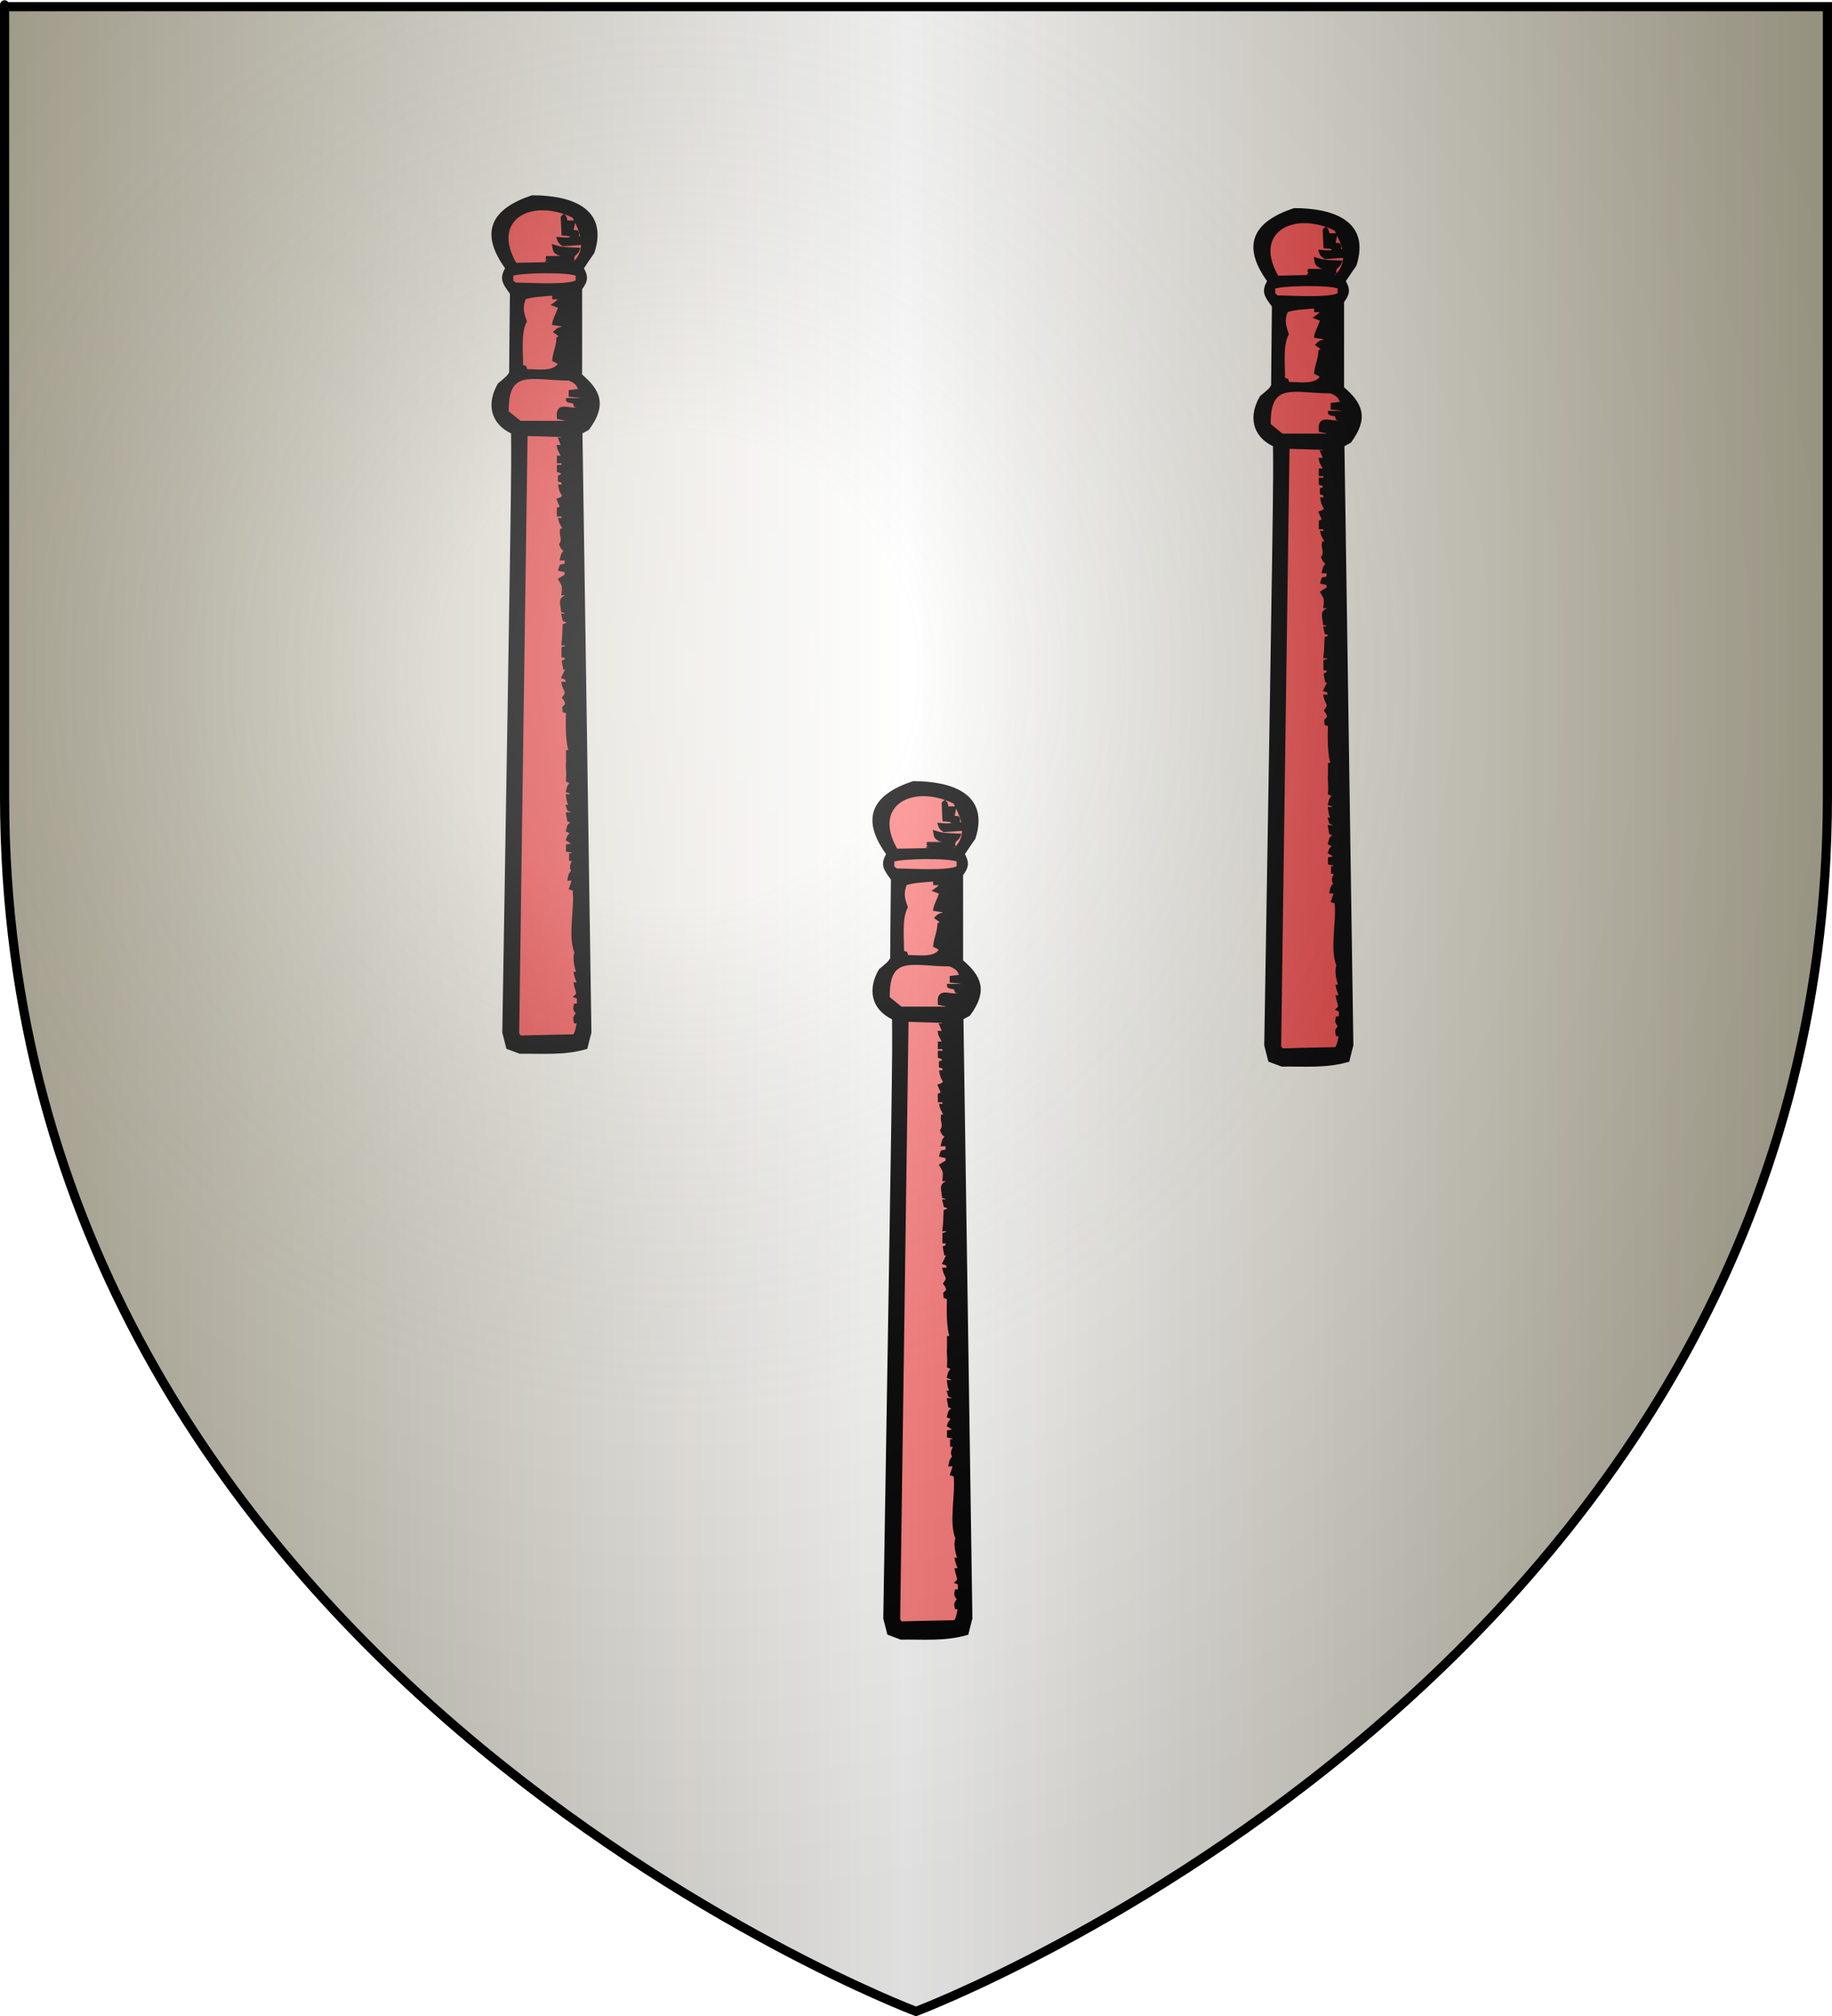 <?xml version="1.0" encoding="UTF-8" standalone="no"?><svg xmlns="http://www.w3.org/2000/svg" xmlns:cc="http://web.resource.org/cc/" xmlns:dc="http://purl.org/dc/elements/1.1/" xmlns:inkscape="http://www.inkscape.org/namespaces/inkscape" xmlns:rdf="http://www.w3.org/1999/02/22-rdf-syntax-ns#" xmlns:sodipodi="http://sodipodi.sourceforge.net/DTD/sodipodi-0.dtd" xmlns:svg="http://www.w3.org/2000/svg" xmlns:xlink="http://www.w3.org/1999/xlink" height="660" id="svg2" inkscape:export-filename="/Users/olivier/Desktop/Blason Rouge/Blason_Vide_3D.png" inkscape:export-xdpi="144" inkscape:export-ydpi="144" inkscape:version="0.44" sodipodi:docbase="D:\Mes documents\Renaud-Notre Lapin" sodipodi:docname="Blason_Vide_3D.svg" sodipodi:version="0.32" version="1.0" width="600">
	<rect width="100%" height="100%" fill="#333333" stroke="none"/>
	<sodipodi:namedview bordercolor="#666666" borderopacity="1.0" gridtolerance="10.0" guidetolerance="10.0" height="660px" id="base" inkscape:current-layer="layer3" inkscape:cx="396.46229" inkscape:cy="478.04383" inkscape:pageopacity="0.0" inkscape:pageshadow="2" inkscape:window-height="712" inkscape:window-width="1024" inkscape:window-x="-4" inkscape:window-y="-4" inkscape:zoom="0.44547727" objecttolerance="10.0" pagecolor="#ffffff" showgrid="false"/>
	<desc id="desc4">Flag of Canton of Valais (Wallis)</desc>
	<defs id="defs6">
		<linearGradient id="linearGradient2893">
			<stop id="stop2895" offset="0" style="stop-color:white;stop-opacity:0.314;"/>
			<stop id="stop2897" offset="0.19" style="stop-color:white;stop-opacity:0.251;"/>
			<stop id="stop2901" offset="0.6" style="stop-color:#6b6b6b;stop-opacity:0.125;"/>
			<stop id="stop2899" offset="1" style="stop-color:black;stop-opacity:0.125;"/>
		</linearGradient>
		<linearGradient id="linearGradient2885">
			<stop id="stop2887" offset="0" style="stop-color:white;stop-opacity:1;"/>
			<stop id="stop2891" offset="0.229" style="stop-color:white;stop-opacity:1;"/>
			<stop id="stop2889" offset="1" style="stop-color:black;stop-opacity:1;"/>
		</linearGradient>
		<linearGradient id="linearGradient2955">
			<stop id="stop2867" offset="0" style="stop-color:#fd0000;stop-opacity:1;"/>
			<stop id="stop2873" offset="0.5" style="stop-color:#e77275;stop-opacity:0.659;"/>
			<stop id="stop2959" offset="1" style="stop-color:black;stop-opacity:0.323;"/>
		</linearGradient>
		<radialGradient cx="225.524" cy="218.901" fx="225.524" fy="218.901" gradientTransform="matrix(-4.167939e-4,2.183,-1.884,-3.599562e-4,615.597,-289.121)" gradientUnits="userSpaceOnUse" id="radialGradient2961" inkscape:collect="always" r="300" xlink:href="#linearGradient2955"/>
		<polygon id="star" points="0,-1 0.588,0.809 -0.951,-0.309 0.951,-0.309 -0.588,0.809 0,-1 " transform="scale(53,53)"/>
		<clipPath id="clip">
			<path d="M 0,-200 L 0,600 L 300,600 L 300,-200 L 0,-200 z " id="path10"/>
		</clipPath>
		<radialGradient cx="225.524" cy="218.901" fx="225.524" fy="218.901" gradientTransform="matrix(-4.167939e-4,2.183,-1.884,-3.599562e-4,615.597,-289.121)" gradientUnits="userSpaceOnUse" id="radialGradient1911" inkscape:collect="always" r="300" xlink:href="#linearGradient2955"/>
		<radialGradient cx="225.524" cy="218.901" fx="225.524" fy="218.901" gradientTransform="matrix(0,1.749,-1.593,-1.049767e-7,551.788,-191.29)" gradientUnits="userSpaceOnUse" id="radialGradient2865" inkscape:collect="always" r="300" xlink:href="#linearGradient2955"/>
		<radialGradient cx="225.524" cy="218.901" fx="225.524" fy="218.901" gradientTransform="matrix(0,1.386,-1.323,-5.741131e-8,-158.082,-109.541)" gradientUnits="userSpaceOnUse" id="radialGradient2871" inkscape:collect="always" r="300" xlink:href="#linearGradient2955"/>
		<radialGradient cx="221.445" cy="226.331" fx="221.445" fy="226.331" gradientTransform="matrix(1.353,0,0,1.349,-77.629,-85.747)" gradientUnits="userSpaceOnUse" id="radialGradient3163" inkscape:collect="always" r="300" xlink:href="#linearGradient2893"/>
	<linearGradient gradientUnits="userSpaceOnUse" id="linearGradientgueules" spreadMethod="reflect" x1="297" x2="0" y1="100" y2="100"><stop id="stop24897" offset="0.000" style="stop-color:#ff8080;stop-opacity:1.000;"/><stop id="stop24898" offset="1.000" style="stop-color:#aa0000;stop-opacity:1.000;"/></linearGradient><linearGradient gradientUnits="userSpaceOnUse" id="linearGradientazur" spreadMethod="reflect" x1="297" x2="0" y1="100" y2="100"><stop id="stop24899" offset="0.000" style="stop-color:#80b3ff;stop-opacity:1.000;"/><stop id="stop24900" offset="1.000" style="stop-color:#002255;stop-opacity:1.000;"/></linearGradient><linearGradient gradientUnits="userSpaceOnUse" id="linearGradientsinople" spreadMethod="reflect" x1="297" x2="0" y1="100" y2="100"><stop id="stop24901" offset="0.000" style="stop-color:#80ffb3;stop-opacity:1.000;"/><stop id="stop24902" offset="1.000" style="stop-color:#003200;stop-opacity:1.000;"/></linearGradient><linearGradient gradientUnits="userSpaceOnUse" id="linearGradientsable" spreadMethod="reflect" x1="297" x2="0" y1="100" y2="100"><stop id="stop24903" offset="0.000" style="stop-color:#b3b3b3;stop-opacity:1.000;"/><stop id="stop24904" offset="1.000" style="stop-color:#333333;stop-opacity:1.000;"/></linearGradient><linearGradient gradientUnits="userSpaceOnUse" id="linearGradientor" spreadMethod="reflect" x1="297" x2="0" y1="100" y2="100"><stop id="stop24905" offset="0.000" style="stop-color:#ffffff;stop-opacity:1.000;"/><stop id="stop24906" offset="1.000" style="stop-color:#ffcc00;stop-opacity:1.000;"/></linearGradient><linearGradient gradientUnits="userSpaceOnUse" id="linearGradientargent" spreadMethod="reflect" x1="297" x2="0" y1="100" y2="100"><stop id="stop24907" offset="0.000" style="stop-color:#ffffff;stop-opacity:1.000;"/><stop id="stop24908" offset="1.000" style="stop-color:#aca793;stop-opacity:1.000;"/></linearGradient><linearGradient gradientUnits="userSpaceOnUse" id="linearGradientpourpre" spreadMethod="reflect" x1="297" x2="0" y1="100" y2="100"><stop id="stop24909" offset="0.000" style="stop-color:#ffffff;stop-opacity:1.000;"/><stop id="stop24910" offset="1.000" style="stop-color:#d576ad;stop-opacity:1.000;"/></linearGradient><linearGradient gradientUnits="userSpaceOnUse" id="linearGradientcarnation" spreadMethod="reflect" x1="297" x2="0" y1="100" y2="100"><stop id="stop24911" offset="0.000" style="stop-color:#ffffff;stop-opacity:1.000;"/><stop id="stop24912" offset="1.000" style="stop-color:#ffc282;stop-opacity:1.000;"/></linearGradient></defs>
	<g id="layer3" inkscape:groupmode="layer" inkscape:label="Fond écu" style="display:inline"><path d="M 300.000,658.500 C 300.000,658.500 598.500,546.180 598.500,260.728 C 598.500,-24.723 598.500,2.176 598.500,2.176 L 1.500,2.176 L 1.500,260.728 C 1.500,546.180 300.000,658.500 300.000,658.500 z" id="path2855" style="fill:url(#linearGradientargent);stroke:black;stroke-width:1.0"/></g>
	<g id="layer4" inkscape:groupmode="layer" inkscape:label="Meubles" sodipodi:insensitive="true"><g desc="g3" id="g3" label="g3"><path d="M 170.298,344.482 C 168.958,343.980 167.617,343.480 166.277,342.979 C 165.842,341.297 165.408,339.650 165.008,338.005 C 168.016,155.146 168.016,155.146 167.871,141.584 C 160.806,138.291 159.973,131.886 163.487,125.838 C 166.386,123.442 166.386,123.442 167.255,122.081 C 167.328,113.385 167.400,104.690 167.509,95.994 C 165.081,92.666 163.921,91.307 166.023,87.800 C 157.510,76.134 161.241,68.798 174.320,64.433 C 186.131,64.433 198.920,68.047 194.210,82.575 C 193.014,84.293 191.819,86.046 190.659,87.800 C 192.180,90.520 192.144,91.879 190.152,94.527 C 190.152,103.938 190.152,113.385 190.152,122.833 C 196.238,127.986 198.268,132.566 192.543,140.332 C 191.782,140.725 191.021,141.155 190.261,141.584 C 191.239,207.070 192.217,272.519 193.195,338.005 C 192.761,339.650 192.326,341.297 191.927,342.979 C 184.718,345.090 177.508,344.374 170.298,344.482 z" id="path4" style="fill:#000000;stroke:black;stroke-width:1.0"/><path d="M 170.298,339.508 C 170.045,339.150 169.791,338.828 169.538,338.506 C 170.443,273.056 171.349,207.642 172.291,142.228 C 176.168,142.336 180.080,142.443 183.993,142.586 C 184.102,142.944 184.247,143.337 184.391,143.731 C 184.029,143.731 183.704,143.731 183.377,143.731 C 183.704,144.554 184.029,145.377 184.391,146.200 C 183.885,146.200 183.377,146.200 182.870,146.200 C 183.123,147.703 184.138,148.705 184.391,149.672 C 183.885,149.672 183.377,149.672 182.870,149.672 C 182.870,150.172 182.870,150.673 182.870,151.174 C 183.377,151.174 183.885,151.174 184.391,151.174 C 184.391,151.675 184.391,152.176 184.391,152.677 C 183.885,152.677 183.377,152.677 182.870,152.677 C 182.870,153.142 182.870,153.643 182.870,154.145 C 183.232,154.252 183.594,154.359 183.993,154.502 C 184.102,154.860 184.247,155.254 184.391,155.647 C 183.993,155.754 183.594,155.862 183.232,156.005 C 183.232,156.398 183.232,156.828 183.232,157.258 C 183.594,157.365 183.993,157.508 184.391,157.651 C 184.391,158.116 184.391,158.617 184.391,159.119 C 184.029,159.119 183.704,159.119 183.377,159.119 C 183.631,160.621 183.631,160.621 184.645,162.339 C 183.993,163.197 183.993,163.197 182.870,163.591 C 183.232,164.450 183.594,165.309 183.993,166.204 C 183.594,166.311 183.232,166.455 182.870,166.597 C 182.870,167.242 182.870,167.886 182.870,168.566 C 183.377,168.566 183.885,168.566 184.391,168.566 C 184.391,169.067 184.391,169.568 184.391,170.068 C 184.029,170.068 183.704,170.068 183.377,170.068 C 183.631,171.536 184.645,172.537 184.899,173.540 C 184.536,173.540 184.210,173.540 183.885,173.540 C 183.558,175.149 184.790,176.653 183.631,178.263 C 184.247,179.623 184.247,179.623 185.406,180.231 C 184.210,181.413 184.319,181.233 183.885,182.987 C 184.391,182.987 184.899,182.987 185.406,182.987 C 185.406,183.631 185.406,184.275 185.406,184.954 C 184.827,185.062 184.283,185.170 183.740,185.313 C 183.594,185.670 183.485,186.064 183.377,186.458 C 184.029,186.601 184.718,186.780 185.406,186.958 C 185.406,187.459 185.406,187.961 185.406,188.462 C 184.718,188.855 184.029,189.249 183.377,189.678 C 184.536,191.575 184.681,191.754 184.391,194.401 C 184.718,194.401 185.044,194.401 185.406,194.401 C 185.406,194.724 185.406,195.046 185.406,195.404 C 183.123,195.941 184.066,197.873 184.247,199.984 C 184.609,200.091 185.008,200.235 185.406,200.378 C 185.406,200.699 185.406,201.022 185.406,201.380 C 185.044,201.380 184.718,201.380 184.391,201.380 C 184.500,201.880 184.609,202.417 184.754,202.954 C 185.116,203.061 185.478,203.205 185.877,203.348 C 185.877,203.670 185.877,203.992 185.877,204.349 C 185.478,204.458 185.116,204.565 184.754,204.708 C 184.645,207.141 184.681,208.322 184.391,210.791 C 184.863,210.791 185.370,210.791 185.877,210.791 C 185.732,211.149 185.623,211.507 185.514,211.864 C 185.116,211.972 184.754,212.115 184.391,212.258 C 184.391,213.081 184.391,213.905 184.391,214.763 C 184.718,214.763 185.044,214.763 185.406,214.763 C 185.406,215.229 185.406,215.730 185.406,216.230 C 185.080,216.338 184.790,216.445 184.500,216.588 C 184.609,217.304 184.754,218.019 184.899,218.735 C 185.225,218.735 185.551,218.735 185.877,218.735 C 185.370,219.701 184.863,220.704 184.391,221.705 C 184.754,221.812 185.116,221.920 185.514,222.063 C 185.623,222.600 185.732,223.136 185.877,223.709 C 185.370,223.709 184.863,223.709 184.391,223.709 C 184.790,226.071 186.384,226.142 184.645,228.433 C 185.370,229.399 185.370,229.399 185.623,230.652 C 185.297,230.974 184.972,231.296 184.645,231.653 C 184.681,232.012 184.718,232.369 184.754,232.763 C 185.116,232.870 185.478,233.013 185.877,233.157 C 185.732,235.876 185.623,243.534 186.892,246.074 C 186.529,246.074 186.203,246.074 185.877,246.074 C 185.877,247.041 185.877,248.042 185.877,249.045 C 186.892,249.045 186.892,249.045 186.892,249.546 C 186.529,249.546 186.203,249.546 185.877,249.546 C 185.623,250.798 186.131,252.015 185.877,255.521 C 186.384,255.737 186.892,255.987 187.399,256.238 C 186.203,257.418 186.312,257.239 185.877,258.993 C 186.239,259.100 186.601,259.207 187.000,259.351 C 187.109,259.708 187.254,260.102 187.399,260.495 C 186.892,260.495 186.384,260.495 185.877,260.495 C 186.131,262.464 186.131,262.464 186.892,263.967 C 186.529,263.967 186.203,263.967 185.877,263.967 C 185.986,264.325 186.095,264.682 186.239,265.076 C 186.601,265.183 187.000,265.291 187.399,265.434 C 187.399,265.756 187.399,266.078 187.399,266.436 C 186.892,266.436 186.384,266.436 185.877,266.436 C 185.986,267.116 186.095,267.831 186.239,268.547 C 186.782,268.762 187.326,268.977 187.905,269.191 C 186.203,270.301 186.384,269.871 185.877,271.911 C 186.384,272.161 186.892,272.412 187.399,272.662 C 186.239,273.772 186.239,273.772 185.877,274.881 C 186.529,275.275 187.218,275.704 187.905,276.134 C 187.399,276.634 187.399,276.634 185.877,276.885 C 185.877,277.386 185.877,277.887 185.877,278.388 C 186.420,278.495 186.964,278.602 187.507,278.710 C 187.616,279.068 187.761,279.462 187.905,279.855 C 187.543,279.855 187.218,279.855 186.892,279.855 C 186.892,280.356 186.892,280.857 186.892,281.358 C 187.218,281.358 187.543,281.358 187.905,281.358 C 187.688,282.825 186.529,283.540 187.652,285.080 C 186.637,286.332 186.637,286.332 186.384,287.799 C 186.892,287.799 187.399,287.799 187.905,287.799 C 187.543,288.801 187.218,289.803 186.892,290.805 C 187.254,290.912 187.616,291.019 188.015,291.163 C 188.811,297.246 186.348,306.407 188.667,311.918 C 187.905,313.242 188.594,316.999 189.428,318.646 C 189.065,318.646 188.739,318.646 188.413,318.646 C 188.667,320.113 189.174,320.614 189.428,322.116 C 189.065,322.116 188.739,322.116 188.413,322.116 C 188.667,323.584 189.174,324.084 189.174,325.588 C 188.956,325.766 188.739,325.981 188.522,326.196 C 188.811,326.303 189.102,326.446 189.428,326.589 C 189.428,327.413 189.428,328.236 189.428,329.058 C 189.065,329.058 188.739,329.058 188.413,329.058 C 188.160,330.419 188.123,330.347 189.174,331.814 C 188.377,332.924 188.015,332.924 188.413,334.534 C 188.739,334.534 189.065,334.534 189.428,334.534 C 189.247,335.679 188.884,338.255 188.015,339.115 C 182.109,339.222 176.204,339.365 170.298,339.508 z" id="path5" style="fill:url(#linearGradientgueules);stroke:black;stroke-width:1.0"/><path d="M 170.298,138.256 C 168.885,137.110 167.509,136.002 166.131,134.892 C 165.842,120.006 174.103,124.086 186.384,124.086 C 188.087,124.908 189.319,125.374 189.934,127.807 C 188.847,127.915 187.797,128.022 186.746,128.165 C 186.746,128.559 186.746,128.987 186.746,129.417 C 187.942,129.524 189.174,129.668 190.406,129.811 C 190.406,130.133 190.406,130.455 190.406,130.812 C 188.884,130.812 187.362,130.812 185.877,130.812 C 185.877,131.278 185.877,131.278 188.015,131.636 C 188.123,131.993 188.268,132.387 188.413,132.781 C 189.065,132.853 189.717,132.924 190.406,133.031 C 187.797,135.787 182.290,130.741 182.870,136.753 C 183.704,136.896 184.536,137.075 185.406,137.254 C 185.406,137.576 185.406,137.898 185.406,138.256 C 180.370,138.256 175.334,138.256 170.298,138.256 z" id="path6" style="fill:url(#linearGradientgueules);stroke:black;stroke-width:1.0"/><path d="M 188.413,136.753 C 188.051,136.502 187.724,136.252 187.399,136.002 C 188.232,136.002 189.065,136.002 189.934,136.002 C 189.428,136.252 188.920,136.502 188.413,136.753 z" id="path7" style="fill:url(#linearGradientgueules);stroke:black;stroke-width:1.0"/><path d="M 172.291,121.366 C 172.146,120.972 172.037,120.579 171.929,120.220 C 171.530,120.077 171.168,119.970 170.806,119.863 C 170.878,115.282 170.045,108.912 172.037,105.191 C 170.878,102.006 170.661,100.324 171.820,97.498 C 174.826,96.746 174.826,96.746 184.899,95.994 C 184.899,96.495 184.899,96.996 184.899,97.498 C 184.391,97.498 183.885,97.498 183.377,97.498 C 183.015,98.678 182.399,98.964 181.348,99.716 C 182.000,99.967 182.689,100.217 183.377,100.468 C 182.109,103.974 181.602,104.440 181.348,105.942 C 182.362,106.086 183.377,106.265 184.391,106.443 C 184.391,106.766 184.391,107.087 184.391,107.446 C 182.870,107.696 182.870,107.696 181.856,108.662 C 182.507,109.163 183.196,109.664 183.885,110.165 C 183.485,110.344 183.087,110.559 182.725,110.773 C 182.653,113.565 181.675,114.960 181.348,117.859 C 182.870,118.610 182.870,118.610 183.232,119.219 C 181.275,122.439 175.624,121.258 172.291,121.366 z" id="path8" style="fill:url(#linearGradientgueules);stroke:black;stroke-width:1.0"/><path d="M 181.348,97.498 C 181.348,97.355 181.348,97.175 181.348,96.996 C 181.856,96.996 182.362,96.996 182.870,96.996 C 182.870,97.139 182.870,97.319 182.870,97.498 C 182.362,97.498 181.856,97.498 181.348,97.498 z" id="path9" style="fill:#000000;stroke:black;stroke-width:1.0"/><path d="M 183.377,96.996 C 183.377,96.853 183.377,96.675 183.377,96.495 C 183.704,96.495 184.029,96.495 184.391,96.495 C 184.391,96.638 184.391,96.818 184.391,96.996 C 184.066,96.996 183.740,96.996 183.377,96.996 z" id="path10" style="fill:#000000;stroke:black;stroke-width:1.0"/><path d="M 168.777,93.025 C 168.378,92.702 167.979,92.416 167.617,92.129 C 167.617,91.378 167.617,90.627 167.617,89.911 C 169.900,88.802 186.348,88.479 189.029,89.911 C 189.029,90.627 189.029,91.378 189.029,92.129 C 185.950,93.954 172.726,92.989 168.777,93.025 z" id="path11" style="fill:url(#linearGradientgueules);stroke:black;stroke-width:1.0"/><path d="M 168.777,86.547 C 159.937,71.482 174.175,64.074 187.905,70.909 C 190.225,75.311 193.050,81.502 188.015,86.190 C 181.602,86.297 175.189,86.404 168.777,86.547 z" id="path12" style="fill:url(#linearGradientgueules);stroke:black;stroke-width:1.0"/><path d="M 185.877,86.083 C 183.704,85.831 181.530,85.581 179.356,85.330 C 179.501,85.152 179.682,84.973 179.863,84.830 C 179.501,84.651 179.174,84.472 178.848,84.329 C 180.841,84.329 182.870,84.329 184.899,84.329 C 185.044,84.149 185.225,83.971 185.406,83.828 C 184.536,83.578 183.704,83.327 182.870,83.077 C 182.762,82.718 182.689,82.397 182.617,82.074 C 182.435,82.217 182.254,82.397 182.109,82.575 C 181.602,82.074 181.602,82.074 181.348,80.607 C 183.885,81.359 183.885,81.359 189.428,81.609 C 188.811,83.291 187.290,83.112 187.652,85.080 C 187.037,85.402 186.457,85.724 185.877,86.083 z" id="path13" style="fill:#000000;stroke:black;stroke-width:1.0"/><path d="M 184.391,80.106 C 183.232,79.212 183.232,79.212 182.870,78.103 C 185.877,78.353 185.877,78.353 187.905,77.851 C 186.493,76.456 185.914,76.814 184.391,76.635 C 184.283,74.810 184.210,72.985 184.138,71.160 C 184.283,70.981 184.464,70.802 184.645,70.659 C 185.152,71.160 185.152,71.160 185.406,72.663 C 186.239,72.663 187.073,72.663 187.905,72.663 C 187.724,73.486 187.543,74.309 187.399,75.132 C 186.384,75.132 186.384,75.132 186.384,75.633 C 187.218,75.705 188.051,75.776 188.920,75.883 C 189.283,76.492 189.283,76.492 188.920,77.601 C 189.283,77.708 189.645,77.816 190.043,77.959 C 190.043,78.531 190.043,79.104 190.043,79.712 C 188.160,79.820 186.275,79.963 184.391,80.106 z" id="path14" style="fill:#000000;stroke:black;stroke-width:1.0"/></g><g desc="g4" id="g4" label="g4"><path d="M 419.848,348.682 C 418.508,348.180 417.167,347.680 415.827,347.179 C 415.392,345.497 414.957,343.850 414.558,342.205 C 417.566,159.346 417.566,159.346 417.421,145.784 C 410.357,142.491 409.523,136.086 413.037,130.038 C 415.936,127.642 415.936,127.642 416.804,126.281 C 416.878,117.585 416.950,108.890 417.059,100.194 C 414.631,96.866 413.471,95.507 415.573,92.000 C 407.060,80.334 410.791,72.998 423.870,68.633 C 435.681,68.633 448.470,72.247 443.759,86.775 C 442.564,88.493 441.369,90.246 440.209,92.000 C 441.731,94.720 441.694,96.079 439.702,98.727 C 439.702,108.138 439.702,117.585 439.702,127.033 C 445.789,132.186 447.817,136.766 442.094,144.532 C 441.332,144.925 440.571,145.355 439.811,145.784 C 440.789,211.270 441.767,276.719 442.745,342.205 C 442.311,343.850 441.876,345.497 441.477,347.179 C 434.268,349.290 427.058,348.574 419.848,348.682 z" id="path15" style="fill:#000000;stroke:black;stroke-width:1.0"/><path d="M 419.848,343.708 C 419.595,343.350 419.341,343.028 419.088,342.706 C 419.993,277.256 420.899,211.842 421.841,146.428 C 425.718,146.536 429.630,146.643 433.543,146.786 C 433.652,147.144 433.796,147.537 433.941,147.931 C 433.579,147.931 433.254,147.931 432.927,147.931 C 433.254,148.754 433.579,149.577 433.941,150.400 C 433.435,150.400 432.927,150.400 432.420,150.400 C 432.673,151.903 433.688,152.905 433.941,153.872 C 433.435,153.872 432.927,153.872 432.420,153.872 C 432.420,154.372 432.420,154.873 432.420,155.374 C 432.927,155.374 433.435,155.374 433.941,155.374 C 433.941,155.875 433.941,156.376 433.941,156.877 C 433.435,156.877 432.927,156.877 432.420,156.877 C 432.420,157.342 432.420,157.843 432.420,158.345 C 432.782,158.452 433.144,158.559 433.543,158.702 C 433.652,159.060 433.796,159.454 433.941,159.847 C 433.543,159.954 433.144,160.062 432.782,160.205 C 432.782,160.598 432.782,161.028 432.782,161.458 C 433.144,161.565 433.543,161.708 433.941,161.851 C 433.941,162.316 433.941,162.817 433.941,163.319 C 433.579,163.319 433.254,163.319 432.927,163.319 C 433.181,164.821 433.181,164.821 434.195,166.539 C 433.543,167.397 433.543,167.397 432.420,167.791 C 432.782,168.650 433.144,169.509 433.543,170.404 C 433.144,170.511 432.782,170.655 432.420,170.797 C 432.420,171.442 432.420,172.086 432.420,172.766 C 432.927,172.766 433.435,172.766 433.941,172.766 C 433.941,173.267 433.941,173.768 433.941,174.268 C 433.579,174.268 433.254,174.268 432.927,174.268 C 433.181,175.736 434.195,176.737 434.449,177.740 C 434.086,177.740 433.760,177.740 433.435,177.740 C 433.108,179.349 434.341,180.853 433.181,182.463 C 433.796,183.823 433.796,183.823 434.956,184.431 C 433.760,185.613 433.869,185.433 433.435,187.187 C 433.941,187.187 434.449,187.187 434.956,187.187 C 434.956,187.831 434.956,188.475 434.956,189.154 C 434.377,189.262 433.833,189.370 433.290,189.513 C 433.144,189.870 433.035,190.264 432.927,190.658 C 433.579,190.801 434.268,190.980 434.956,191.158 C 434.956,191.659 434.956,192.161 434.956,192.662 C 434.268,193.055 433.579,193.449 432.927,193.878 C 434.086,195.775 434.231,195.954 433.941,198.601 C 434.268,198.601 434.594,198.601 434.956,198.601 C 434.956,198.924 434.956,199.246 434.956,199.604 C 432.673,200.141 433.616,202.073 433.796,204.184 C 434.158,204.292 434.558,204.435 434.956,204.578 C 434.956,204.899 434.956,205.222 434.956,205.580 C 434.594,205.580 434.268,205.580 433.941,205.580 C 434.050,206.080 434.158,206.617 434.304,207.154 C 434.666,207.261 435.028,207.405 435.427,207.548 C 435.427,207.870 435.427,208.192 435.427,208.549 C 435.028,208.658 434.666,208.765 434.304,208.908 C 434.195,211.341 434.231,212.522 433.941,214.991 C 434.413,214.991 434.920,214.991 435.427,214.991 C 435.282,215.349 435.173,215.707 435.064,216.064 C 434.666,216.172 434.304,216.315 433.941,216.458 C 433.941,217.281 433.941,218.105 433.941,218.963 C 434.268,218.963 434.594,218.963 434.956,218.963 C 434.956,219.429 434.956,219.930 434.956,220.430 C 434.630,220.538 434.341,220.645 434.050,220.788 C 434.158,221.504 434.304,222.219 434.449,222.935 C 434.775,222.935 435.101,222.935 435.427,222.935 C 434.920,223.901 434.413,224.904 433.941,225.905 C 434.304,226.012 434.666,226.120 435.064,226.263 C 435.173,226.800 435.282,227.336 435.427,227.909 C 434.920,227.909 434.413,227.909 433.941,227.909 C 434.341,230.271 435.934,230.342 434.195,232.633 C 434.920,233.599 434.920,233.599 435.173,234.852 C 434.847,235.174 434.521,235.496 434.195,235.853 C 434.231,236.212 434.268,236.569 434.304,236.963 C 434.666,237.070 435.028,237.213 435.427,237.357 C 435.282,240.076 435.173,247.734 436.441,250.274 C 436.079,250.274 435.753,250.274 435.427,250.274 C 435.427,251.241 435.427,252.242 435.427,253.245 C 436.441,253.245 436.441,253.245 436.441,253.746 C 436.079,253.746 435.753,253.746 435.427,253.746 C 435.173,254.998 435.681,256.215 435.427,259.721 C 435.934,259.937 436.441,260.187 436.949,260.438 C 435.753,261.618 435.862,261.439 435.427,263.193 C 435.789,263.300 436.151,263.407 436.550,263.551 C 436.659,263.908 436.804,264.302 436.949,264.695 C 436.441,264.695 435.934,264.695 435.427,264.695 C 435.681,266.664 435.681,266.664 436.441,268.167 C 436.079,268.167 435.753,268.167 435.427,268.167 C 435.536,268.525 435.644,268.882 435.789,269.276 C 436.151,269.383 436.550,269.491 436.949,269.634 C 436.949,269.956 436.949,270.278 436.949,270.636 C 436.441,270.636 435.934,270.636 435.427,270.636 C 435.536,271.316 435.644,272.031 435.789,272.747 C 436.332,272.962 436.876,273.177 437.455,273.391 C 435.753,274.501 435.934,274.071 435.427,276.111 C 435.934,276.361 436.441,276.612 436.949,276.862 C 435.789,277.972 435.789,277.972 435.427,279.081 C 436.079,279.475 436.768,279.904 437.455,280.334 C 436.949,280.834 436.949,280.834 435.427,281.085 C 435.427,281.586 435.427,282.087 435.427,282.588 C 435.970,282.695 436.514,282.802 437.057,282.910 C 437.166,283.268 437.311,283.662 437.455,284.055 C 437.093,284.055 436.768,284.055 436.441,284.055 C 436.441,284.556 436.441,285.057 436.441,285.558 C 436.768,285.558 437.093,285.558 437.455,285.558 C 437.238,287.025 436.079,287.740 437.202,289.280 C 436.188,290.532 436.188,290.532 435.934,291.999 C 436.441,291.999 436.949,291.999 437.455,291.999 C 437.093,293.001 436.768,294.003 436.441,295.005 C 436.804,295.112 437.166,295.219 437.565,295.363 C 438.361,301.446 435.898,310.607 438.216,316.118 C 437.455,317.442 438.144,321.199 438.978,322.846 C 438.615,322.846 438.289,322.846 437.963,322.846 C 438.216,324.313 438.724,324.814 438.978,326.316 C 438.615,326.316 438.289,326.316 437.963,326.316 C 438.216,327.784 438.724,328.284 438.724,329.788 C 438.506,329.966 438.289,330.181 438.072,330.396 C 438.361,330.503 438.652,330.646 438.978,330.789 C 438.978,331.613 438.978,332.436 438.978,333.258 C 438.615,333.258 438.289,333.258 437.963,333.258 C 437.710,334.619 437.674,334.547 438.724,336.014 C 437.927,337.124 437.565,337.124 437.963,338.734 C 438.289,338.734 438.615,338.734 438.978,338.734 C 438.797,339.879 438.434,342.455 437.565,343.315 C 431.659,343.422 425.754,343.565 419.848,343.708 z" id="path16" style="fill:url(#linearGradientgueules);stroke:black;stroke-width:1.0"/><path d="M 419.848,142.456 C 418.435,141.310 417.059,140.202 415.681,139.092 C 415.392,124.206 423.653,128.286 435.934,128.286 C 437.637,129.108 438.869,129.574 439.484,132.007 C 438.397,132.115 437.347,132.222 436.296,132.365 C 436.296,132.759 436.296,133.187 436.296,133.617 C 437.492,133.724 438.724,133.868 439.956,134.011 C 439.956,134.333 439.956,134.655 439.956,135.012 C 438.434,135.012 436.912,135.012 435.427,135.012 C 435.427,135.478 435.427,135.478 437.565,135.836 C 437.674,136.193 437.818,136.587 437.963,136.981 C 438.615,137.053 439.267,137.124 439.956,137.231 C 437.347,139.987 431.840,134.941 432.420,140.953 C 433.254,141.096 434.086,141.275 434.956,141.454 C 434.956,141.776 434.956,142.098 434.956,142.456 C 429.920,142.456 424.884,142.456 419.848,142.456 z" id="path17" style="fill:url(#linearGradientgueules);stroke:black;stroke-width:1.0"/><path d="M 437.963,140.953 C 437.601,140.702 437.274,140.452 436.949,140.202 C 437.782,140.202 438.615,140.202 439.484,140.202 C 438.978,140.452 438.470,140.702 437.963,140.953 z" id="path18" style="fill:url(#linearGradientgueules);stroke:black;stroke-width:1.0"/><path d="M 421.841,125.566 C 421.696,125.172 421.587,124.779 421.479,124.420 C 421.080,124.277 420.718,124.170 420.356,124.063 C 420.428,119.482 419.595,113.112 421.587,109.391 C 420.428,106.206 420.211,104.524 421.370,101.698 C 424.377,100.946 424.377,100.946 434.449,100.194 C 434.449,100.695 434.449,101.196 434.449,101.698 C 433.941,101.698 433.435,101.698 432.927,101.698 C 432.565,102.878 431.948,103.164 430.898,103.916 C 431.550,104.167 432.239,104.417 432.927,104.668 C 431.659,108.174 431.152,108.640 430.898,110.142 C 431.912,110.286 432.927,110.465 433.941,110.643 C 433.941,110.966 433.941,111.287 433.941,111.646 C 432.420,111.896 432.420,111.896 431.406,112.862 C 432.057,113.363 432.746,113.864 433.435,114.365 C 433.035,114.544 432.637,114.759 432.275,114.973 C 432.203,117.765 431.225,119.160 430.898,122.059 C 432.420,122.810 432.420,122.810 432.782,123.419 C 430.825,126.639 425.174,125.458 421.841,125.566 z" id="path19" style="fill:url(#linearGradientgueules);stroke:black;stroke-width:1.0"/><path d="M 430.898,101.698 C 430.898,101.555 430.898,101.375 430.898,101.196 C 431.406,101.196 431.912,101.196 432.420,101.196 C 432.420,101.339 432.420,101.519 432.420,101.698 C 431.912,101.698 431.406,101.698 430.898,101.698 z" id="path20" style="fill:#000000;stroke:black;stroke-width:1.0"/><path d="M 432.927,101.196 C 432.927,101.053 432.927,100.875 432.927,100.695 C 433.254,100.695 433.579,100.695 433.941,100.695 C 433.941,100.839 433.941,101.018 433.941,101.196 C 433.616,101.196 433.290,101.196 432.927,101.196 z" id="path21" style="fill:#000000;stroke:black;stroke-width:1.0"/><path d="M 418.327,97.225 C 417.928,96.902 417.529,96.616 417.167,96.329 C 417.167,95.578 417.167,94.827 417.167,94.111 C 419.450,93.002 435.898,92.679 438.579,94.111 C 438.579,94.827 438.579,95.578 438.579,96.329 C 435.500,98.154 422.276,97.189 418.327,97.225 z" id="path22" style="fill:url(#linearGradientgueules);stroke:black;stroke-width:1.0"/><path d="M 418.327,90.747 C 409.487,75.682 423.725,68.274 437.455,75.109 C 439.775,79.511 442.600,85.702 437.565,90.390 C 431.152,90.497 424.739,90.604 418.327,90.747 z" id="path23" style="fill:url(#linearGradientgueules);stroke:black;stroke-width:1.0"/><path d="M 435.427,90.283 C 433.254,90.031 431.080,89.781 428.906,89.530 C 429.051,89.352 429.232,89.173 429.413,89.030 C 429.051,88.851 428.724,88.672 428.398,88.529 C 430.391,88.529 432.420,88.529 434.449,88.529 C 434.594,88.349 434.775,88.171 434.956,88.028 C 434.086,87.778 433.254,87.527 432.420,87.277 C 432.311,86.918 432.239,86.597 432.167,86.274 C 431.985,86.417 431.804,86.597 431.659,86.775 C 431.152,86.274 431.152,86.274 430.898,84.807 C 433.435,85.559 433.435,85.559 438.978,85.809 C 438.361,87.491 436.840,87.312 437.202,89.280 C 436.587,89.602 436.007,89.924 435.427,90.283 z" id="path24" style="fill:#000000;stroke:black;stroke-width:1.0"/><path d="M 433.941,84.306 C 432.782,83.412 432.782,83.412 432.420,82.303 C 435.427,82.553 435.427,82.553 437.455,82.051 C 436.043,80.656 435.464,81.014 433.941,80.835 C 433.833,79.010 433.760,77.185 433.688,75.360 C 433.833,75.181 434.014,75.002 434.195,74.859 C 434.702,75.360 434.702,75.360 434.956,76.863 C 435.789,76.863 436.623,76.863 437.455,76.863 C 437.274,77.686 437.093,78.509 436.949,79.332 C 435.934,79.332 435.934,79.332 435.934,79.833 C 436.768,79.905 437.601,79.976 438.470,80.083 C 438.833,80.692 438.833,80.692 438.470,81.801 C 438.833,81.908 439.195,82.016 439.593,82.159 C 439.593,82.731 439.593,83.304 439.593,83.912 C 437.710,84.020 435.826,84.163 433.941,84.306 z" id="path25" style="fill:#000000;stroke:black;stroke-width:1.0"/></g><g desc="g5" id="g5" label="g5"><path d="M 295.073,536.282 C 293.733,535.780 292.392,535.280 291.052,534.779 C 290.617,533.097 290.182,531.450 289.784,529.805 C 292.791,346.946 292.791,346.946 292.646,333.384 C 285.581,330.091 284.747,323.686 288.263,317.638 C 291.160,315.242 291.160,315.242 292.030,313.881 C 292.102,305.185 292.175,296.490 292.283,287.794 C 289.856,284.466 288.697,283.107 290.798,279.600 C 282.284,267.934 286.015,260.598 299.094,256.233 C 310.905,256.233 323.695,259.847 318.985,274.375 C 317.790,276.093 316.594,277.847 315.434,279.600 C 316.956,282.320 316.920,283.679 314.927,286.327 C 314.927,295.738 314.927,305.185 314.927,314.633 C 321.014,319.786 323.042,324.366 317.318,332.132 C 316.558,332.525 315.797,332.955 315.036,333.384 C 316.014,398.870 316.992,464.319 317.970,529.805 C 317.535,531.450 317.101,533.097 316.703,534.779 C 309.493,536.890 302.283,536.174 295.073,536.282 z" id="path26" style="fill:#000000;stroke:black;stroke-width:1.0"/><path d="M 295.073,531.308 C 294.820,530.950 294.566,530.628 294.312,530.306 C 295.218,464.856 296.124,399.442 297.066,334.028 C 300.942,334.136 304.856,334.243 308.768,334.386 C 308.876,334.744 309.022,335.137 309.167,335.531 C 308.804,335.531 308.478,335.531 308.152,335.531 C 308.478,336.354 308.804,337.177 309.167,338.000 C 308.659,338.000 308.152,338.000 307.645,338.000 C 307.899,339.503 308.913,340.505 309.167,341.472 C 308.659,341.472 308.152,341.472 307.645,341.472 C 307.645,341.972 307.645,342.473 307.645,342.974 C 308.152,342.974 308.659,342.974 309.167,342.974 C 309.167,343.475 309.167,343.976 309.167,344.477 C 308.659,344.477 308.152,344.477 307.645,344.477 C 307.645,344.942 307.645,345.443 307.645,345.944 C 308.007,346.052 308.369,346.159 308.768,346.302 C 308.876,346.660 309.022,347.054 309.167,347.447 C 308.768,347.554 308.369,347.662 308.007,347.805 C 308.007,348.198 308.007,348.628 308.007,349.058 C 308.369,349.165 308.768,349.308 309.167,349.451 C 309.167,349.916 309.167,350.417 309.167,350.919 C 308.804,350.919 308.478,350.919 308.152,350.919 C 308.406,352.421 308.406,352.421 309.420,354.139 C 308.768,354.997 308.768,354.997 307.645,355.391 C 308.007,356.250 308.369,357.109 308.768,358.004 C 308.369,358.111 308.007,358.255 307.645,358.397 C 307.645,359.042 307.645,359.686 307.645,360.366 C 308.152,360.366 308.659,360.366 309.167,360.366 C 309.167,360.867 309.167,361.368 309.167,361.868 C 308.804,361.868 308.478,361.868 308.152,361.868 C 308.406,363.336 309.420,364.337 309.674,365.340 C 309.312,365.340 308.986,365.340 308.659,365.340 C 308.333,366.950 309.565,368.453 308.406,370.063 C 309.022,371.423 309.022,371.423 310.181,372.031 C 308.986,373.213 309.094,373.033 308.659,374.786 C 309.167,374.786 309.674,374.786 310.181,374.786 C 310.181,375.431 310.181,376.075 310.181,376.754 C 309.601,376.862 309.058,376.970 308.514,377.113 C 308.369,377.470 308.261,377.864 308.152,378.258 C 308.804,378.401 309.493,378.579 310.181,378.758 C 310.181,379.259 310.181,379.761 310.181,380.262 C 309.493,380.655 308.804,381.049 308.152,381.478 C 309.312,383.375 309.456,383.554 309.167,386.201 C 309.493,386.201 309.818,386.201 310.181,386.201 C 310.181,386.524 310.181,386.846 310.181,387.204 C 307.899,387.741 308.840,389.673 309.022,391.784 C 309.384,391.891 309.782,392.035 310.181,392.178 C 310.181,392.500 310.181,392.822 310.181,393.180 C 309.818,393.180 309.493,393.180 309.167,393.180 C 309.275,393.680 309.384,394.217 309.529,394.754 C 309.891,394.861 310.254,395.005 310.652,395.148 C 310.652,395.470 310.652,395.792 310.652,396.149 C 310.254,396.257 309.891,396.365 309.529,396.508 C 309.420,398.941 309.456,400.122 309.167,402.591 C 309.637,402.591 310.145,402.591 310.652,402.591 C 310.507,402.949 310.399,403.307 310.290,403.664 C 309.891,403.772 309.529,403.915 309.167,404.058 C 309.167,404.881 309.167,405.705 309.167,406.563 C 309.493,406.563 309.818,406.563 310.181,406.563 C 310.181,407.029 310.181,407.530 310.181,408.030 C 309.855,408.138 309.565,408.245 309.275,408.388 C 309.384,409.104 309.529,409.819 309.674,410.535 C 310.000,410.535 310.326,410.535 310.652,410.535 C 310.145,411.501 309.637,412.504 309.167,413.505 C 309.529,413.612 309.891,413.720 310.290,413.863 C 310.399,414.400 310.507,414.937 310.652,415.509 C 310.145,415.509 309.637,415.509 309.167,415.509 C 309.565,417.871 311.160,417.942 309.420,420.233 C 310.145,421.199 310.145,421.199 310.399,422.452 C 310.073,422.773 309.746,423.096 309.420,423.453 C 309.456,423.812 309.493,424.169 309.529,424.563 C 309.891,424.670 310.254,424.813 310.652,424.957 C 310.507,427.676 310.399,435.334 311.666,437.874 C 311.304,437.874 310.978,437.874 310.652,437.874 C 310.652,438.841 310.652,439.842 310.652,440.845 C 311.666,440.845 311.666,440.845 311.666,441.346 C 311.304,441.346 310.978,441.346 310.652,441.346 C 310.399,442.598 310.905,443.815 310.652,447.321 C 311.160,447.537 311.666,447.787 312.173,448.038 C 310.978,449.218 311.087,449.039 310.652,450.793 C 311.014,450.900 311.377,451.007 311.775,451.151 C 311.884,451.508 312.028,451.902 312.173,452.295 C 311.666,452.295 311.160,452.295 310.652,452.295 C 310.905,454.264 310.905,454.264 311.666,455.767 C 311.304,455.767 310.978,455.767 310.652,455.767 C 310.761,456.125 310.869,456.482 311.014,456.876 C 311.377,456.983 311.775,457.091 312.173,457.234 C 312.173,457.556 312.173,457.878 312.173,458.236 C 311.666,458.236 311.160,458.236 310.652,458.236 C 310.761,458.916 310.869,459.631 311.014,460.347 C 311.558,460.562 312.101,460.777 312.681,460.991 C 310.978,462.101 311.160,461.671 310.652,463.711 C 311.160,463.961 311.666,464.212 312.173,464.462 C 311.014,465.572 311.014,465.572 310.652,466.681 C 311.304,467.075 311.992,467.504 312.681,467.934 C 312.173,468.434 312.173,468.434 310.652,468.685 C 310.652,469.186 310.652,469.687 310.652,470.188 C 311.196,470.295 311.739,470.402 312.283,470.510 C 312.391,470.868 312.536,471.262 312.681,471.655 C 312.319,471.655 311.992,471.655 311.666,471.655 C 311.666,472.156 311.666,472.657 311.666,473.158 C 311.992,473.158 312.319,473.158 312.681,473.158 C 312.464,474.625 311.304,475.340 312.427,476.880 C 311.413,478.132 311.413,478.132 311.160,479.599 C 311.666,479.599 312.173,479.599 312.681,479.599 C 312.319,480.601 311.992,481.603 311.666,482.605 C 312.028,482.712 312.391,482.819 312.789,482.963 C 313.587,489.046 311.123,498.207 313.442,503.718 C 312.681,505.042 313.370,508.799 314.202,510.446 C 313.840,510.446 313.514,510.446 313.188,510.446 C 313.442,511.913 313.949,512.414 314.202,513.916 C 313.840,513.916 313.514,513.916 313.188,513.916 C 313.442,515.384 313.949,515.884 313.949,517.388 C 313.732,517.566 313.514,517.781 313.297,517.996 C 313.587,518.103 313.876,518.246 314.202,518.389 C 314.202,519.213 314.202,520.036 314.202,520.858 C 313.840,520.858 313.514,520.858 313.188,520.858 C 312.934,522.219 312.898,522.147 313.949,523.614 C 313.151,524.724 312.789,524.724 313.188,526.334 C 313.514,526.334 313.840,526.334 314.202,526.334 C 314.021,527.479 313.659,530.055 312.789,530.915 C 306.884,531.022 300.978,531.165 295.073,531.308 z" id="path27" style="fill:url(#linearGradientgueules);stroke:black;stroke-width:1.0"/><path d="M 295.073,330.056 C 293.660,328.910 292.283,327.802 290.907,326.692 C 290.617,311.806 298.877,315.886 311.160,315.886 C 312.862,316.708 314.094,317.174 314.710,319.607 C 313.623,319.715 312.572,319.822 311.522,319.965 C 311.522,320.359 311.522,320.787 311.522,321.217 C 312.717,321.324 313.949,321.468 315.180,321.611 C 315.180,321.933 315.180,322.255 315.180,322.613 C 313.659,322.613 312.137,322.613 310.652,322.613 C 310.652,323.078 310.652,323.078 312.789,323.436 C 312.898,323.793 313.043,324.187 313.188,324.581 C 313.840,324.653 314.493,324.724 315.180,324.831 C 312.572,327.587 307.065,322.541 307.645,328.553 C 308.478,328.696 309.312,328.875 310.181,329.054 C 310.181,329.376 310.181,329.698 310.181,330.056 C 305.145,330.056 300.109,330.056 295.073,330.056 z" id="path28" style="fill:url(#linearGradientgueules);stroke:black;stroke-width:1.0"/><path d="M 313.188,328.553 C 312.826,328.302 312.500,328.052 312.173,327.802 C 313.007,327.802 313.840,327.802 314.710,327.802 C 314.202,328.052 313.695,328.302 313.188,328.553 z" id="path29" style="fill:url(#linearGradientgueules);stroke:black;stroke-width:1.0"/><path d="M 297.066,313.166 C 296.921,312.772 296.812,312.379 296.703,312.020 C 296.305,311.877 295.943,311.770 295.580,311.663 C 295.653,307.082 294.820,300.712 296.812,296.991 C 295.653,293.806 295.435,292.124 296.595,289.298 C 299.602,288.546 299.602,288.546 309.674,287.794 C 309.674,288.295 309.674,288.796 309.674,289.298 C 309.167,289.298 308.659,289.298 308.152,289.298 C 307.789,290.478 307.174,290.764 306.123,291.516 C 306.776,291.767 307.464,292.017 308.152,292.268 C 306.884,295.774 306.377,296.240 306.123,297.742 C 307.138,297.886 308.152,298.065 309.167,298.243 C 309.167,298.566 309.167,298.887 309.167,299.246 C 307.645,299.496 307.645,299.496 306.630,300.462 C 307.283,300.964 307.971,301.464 308.659,301.965 C 308.261,302.144 307.863,302.359 307.500,302.573 C 307.427,305.365 306.449,306.760 306.123,309.659 C 307.645,310.410 307.645,310.410 308.007,311.019 C 306.051,314.239 300.399,313.058 297.066,313.166 z" id="path30" style="fill:url(#linearGradientgueules);stroke:black;stroke-width:1.0"/><path d="M 306.123,289.298 C 306.123,289.155 306.123,288.975 306.123,288.796 C 306.630,288.796 307.138,288.796 307.645,288.796 C 307.645,288.939 307.645,289.119 307.645,289.298 C 307.138,289.298 306.630,289.298 306.123,289.298 z" id="path31" style="fill:#000000;stroke:black;stroke-width:1.0"/><path d="M 308.152,288.796 C 308.152,288.653 308.152,288.475 308.152,288.295 C 308.478,288.295 308.804,288.295 309.167,288.295 C 309.167,288.439 309.167,288.618 309.167,288.796 C 308.840,288.796 308.514,288.796 308.152,288.796 z" id="path32" style="fill:#000000;stroke:black;stroke-width:1.0"/><path d="M 293.551,284.825 C 293.153,284.502 292.755,284.216 292.392,283.929 C 292.392,283.178 292.392,282.427 292.392,281.711 C 294.674,280.602 311.123,280.279 313.804,281.711 C 313.804,282.427 313.804,283.178 313.804,283.929 C 310.724,285.755 297.501,284.789 293.551,284.825 z" id="path33" style="fill:url(#linearGradientgueules);stroke:black;stroke-width:1.0"/><path d="M 293.551,278.347 C 284.711,263.282 298.950,255.874 312.681,262.709 C 314.999,267.111 317.826,273.302 312.789,277.990 C 306.377,278.097 299.964,278.204 293.551,278.347 z" id="path34" style="fill:url(#linearGradientgueules);stroke:black;stroke-width:1.0"/><path d="M 310.652,277.883 C 308.478,277.631 306.304,277.381 304.131,277.130 C 304.275,276.952 304.456,276.773 304.638,276.630 C 304.275,276.451 303.950,276.272 303.624,276.129 C 305.616,276.129 307.645,276.129 309.674,276.129 C 309.818,275.949 310.000,275.771 310.181,275.628 C 309.312,275.378 308.478,275.127 307.645,274.877 C 307.536,274.518 307.464,274.197 307.391,273.874 C 307.210,274.017 307.029,274.197 306.884,274.375 C 306.377,273.874 306.377,273.874 306.123,272.407 C 308.659,273.159 308.659,273.159 314.202,273.409 C 313.587,275.091 312.064,274.912 312.427,276.880 C 311.811,277.202 311.232,277.524 310.652,277.883 z" id="path35" style="fill:#000000;stroke:black;stroke-width:1.0"/><path d="M 309.167,271.906 C 308.007,271.012 308.007,271.012 307.645,269.903 C 310.652,270.153 310.652,270.153 312.681,269.651 C 311.268,268.256 310.688,268.614 309.167,268.435 C 309.058,266.610 308.986,264.785 308.913,262.960 C 309.058,262.781 309.239,262.602 309.420,262.459 C 309.927,262.960 309.927,262.960 310.181,264.463 C 311.014,264.463 311.847,264.463 312.681,264.463 C 312.500,265.286 312.319,266.109 312.173,266.932 C 311.160,266.932 311.160,266.932 311.160,267.433 C 311.992,267.505 312.826,267.576 313.695,267.683 C 314.057,268.292 314.057,268.292 313.695,269.401 C 314.057,269.508 314.420,269.616 314.818,269.760 C 314.818,270.331 314.818,270.904 314.818,271.512 C 312.934,271.620 311.050,271.763 309.167,271.906 z" id="path36" style="fill:#000000;stroke:black;stroke-width:1.0"/></g><g desc="g7" id="g7" label="g7"><path d="M 300.000,658.500 C 300.000,658.500 598.500,546.180 598.500,260.728 C 598.500,-24.723 598.500,2.176 598.500,2.176 L 1.500,2.176 L 1.500,260.728 C 1.500,546.180 300.000,658.500 300.000,658.500 L 680.000,740.000 L -80.000,740.000 L -80.000,-80.000 L 680.000,-80.000 L 680.000,740.000 z" id="path39" style="fill:#ffffff"/></g></g>
	<g id="layer2" inkscape:groupmode="layer" inkscape:label="Reflet final" sodipodi:insensitive="true">
		<path d="M 300,658.5 C 300,658.5 598.5,546.18 598.5,260.728 C 598.5,-24.723 598.5,2.176 598.5,2.176 L 1.5,2.176 L 1.5,260.728 C 1.5,546.18 300,658.5 300,658.5 z " id="path2875" inkscape:export-xdpi="144" inkscape:export-ydpi="144" sodipodi:nodetypes="cccccc" style="opacity:1;fill:url(#radialGradient3163);fill-opacity:1;fill-rule:evenodd;stroke:none;stroke-width:1px;stroke-linecap:butt;stroke-linejoin:miter;stroke-opacity:1"/>
	</g>
	<g id="layer1" inkscape:groupmode="layer" inkscape:label="Contour final" sodipodi:insensitive="true">
		<path d="M 300,658.5 C 300,658.5 1.5,546.18 1.5,260.728 C 1.5,-24.723 1.5,2.176 1.5,2.176 L 598.5,2.176 L 598.5,260.728 C 598.5,546.18 300,658.5 300,658.5 z " id="path1411" inkscape:export-xdpi="144" inkscape:export-ydpi="144" sodipodi:nodetypes="cccccc" style="opacity:1;fill:none;fill-opacity:1;fill-rule:evenodd;stroke:#000000;stroke-width:3;stroke-linecap:butt;stroke-linejoin:miter;stroke-miterlimit:4;stroke-dasharray:none;stroke-opacity:1"/>
	</g>
</svg>